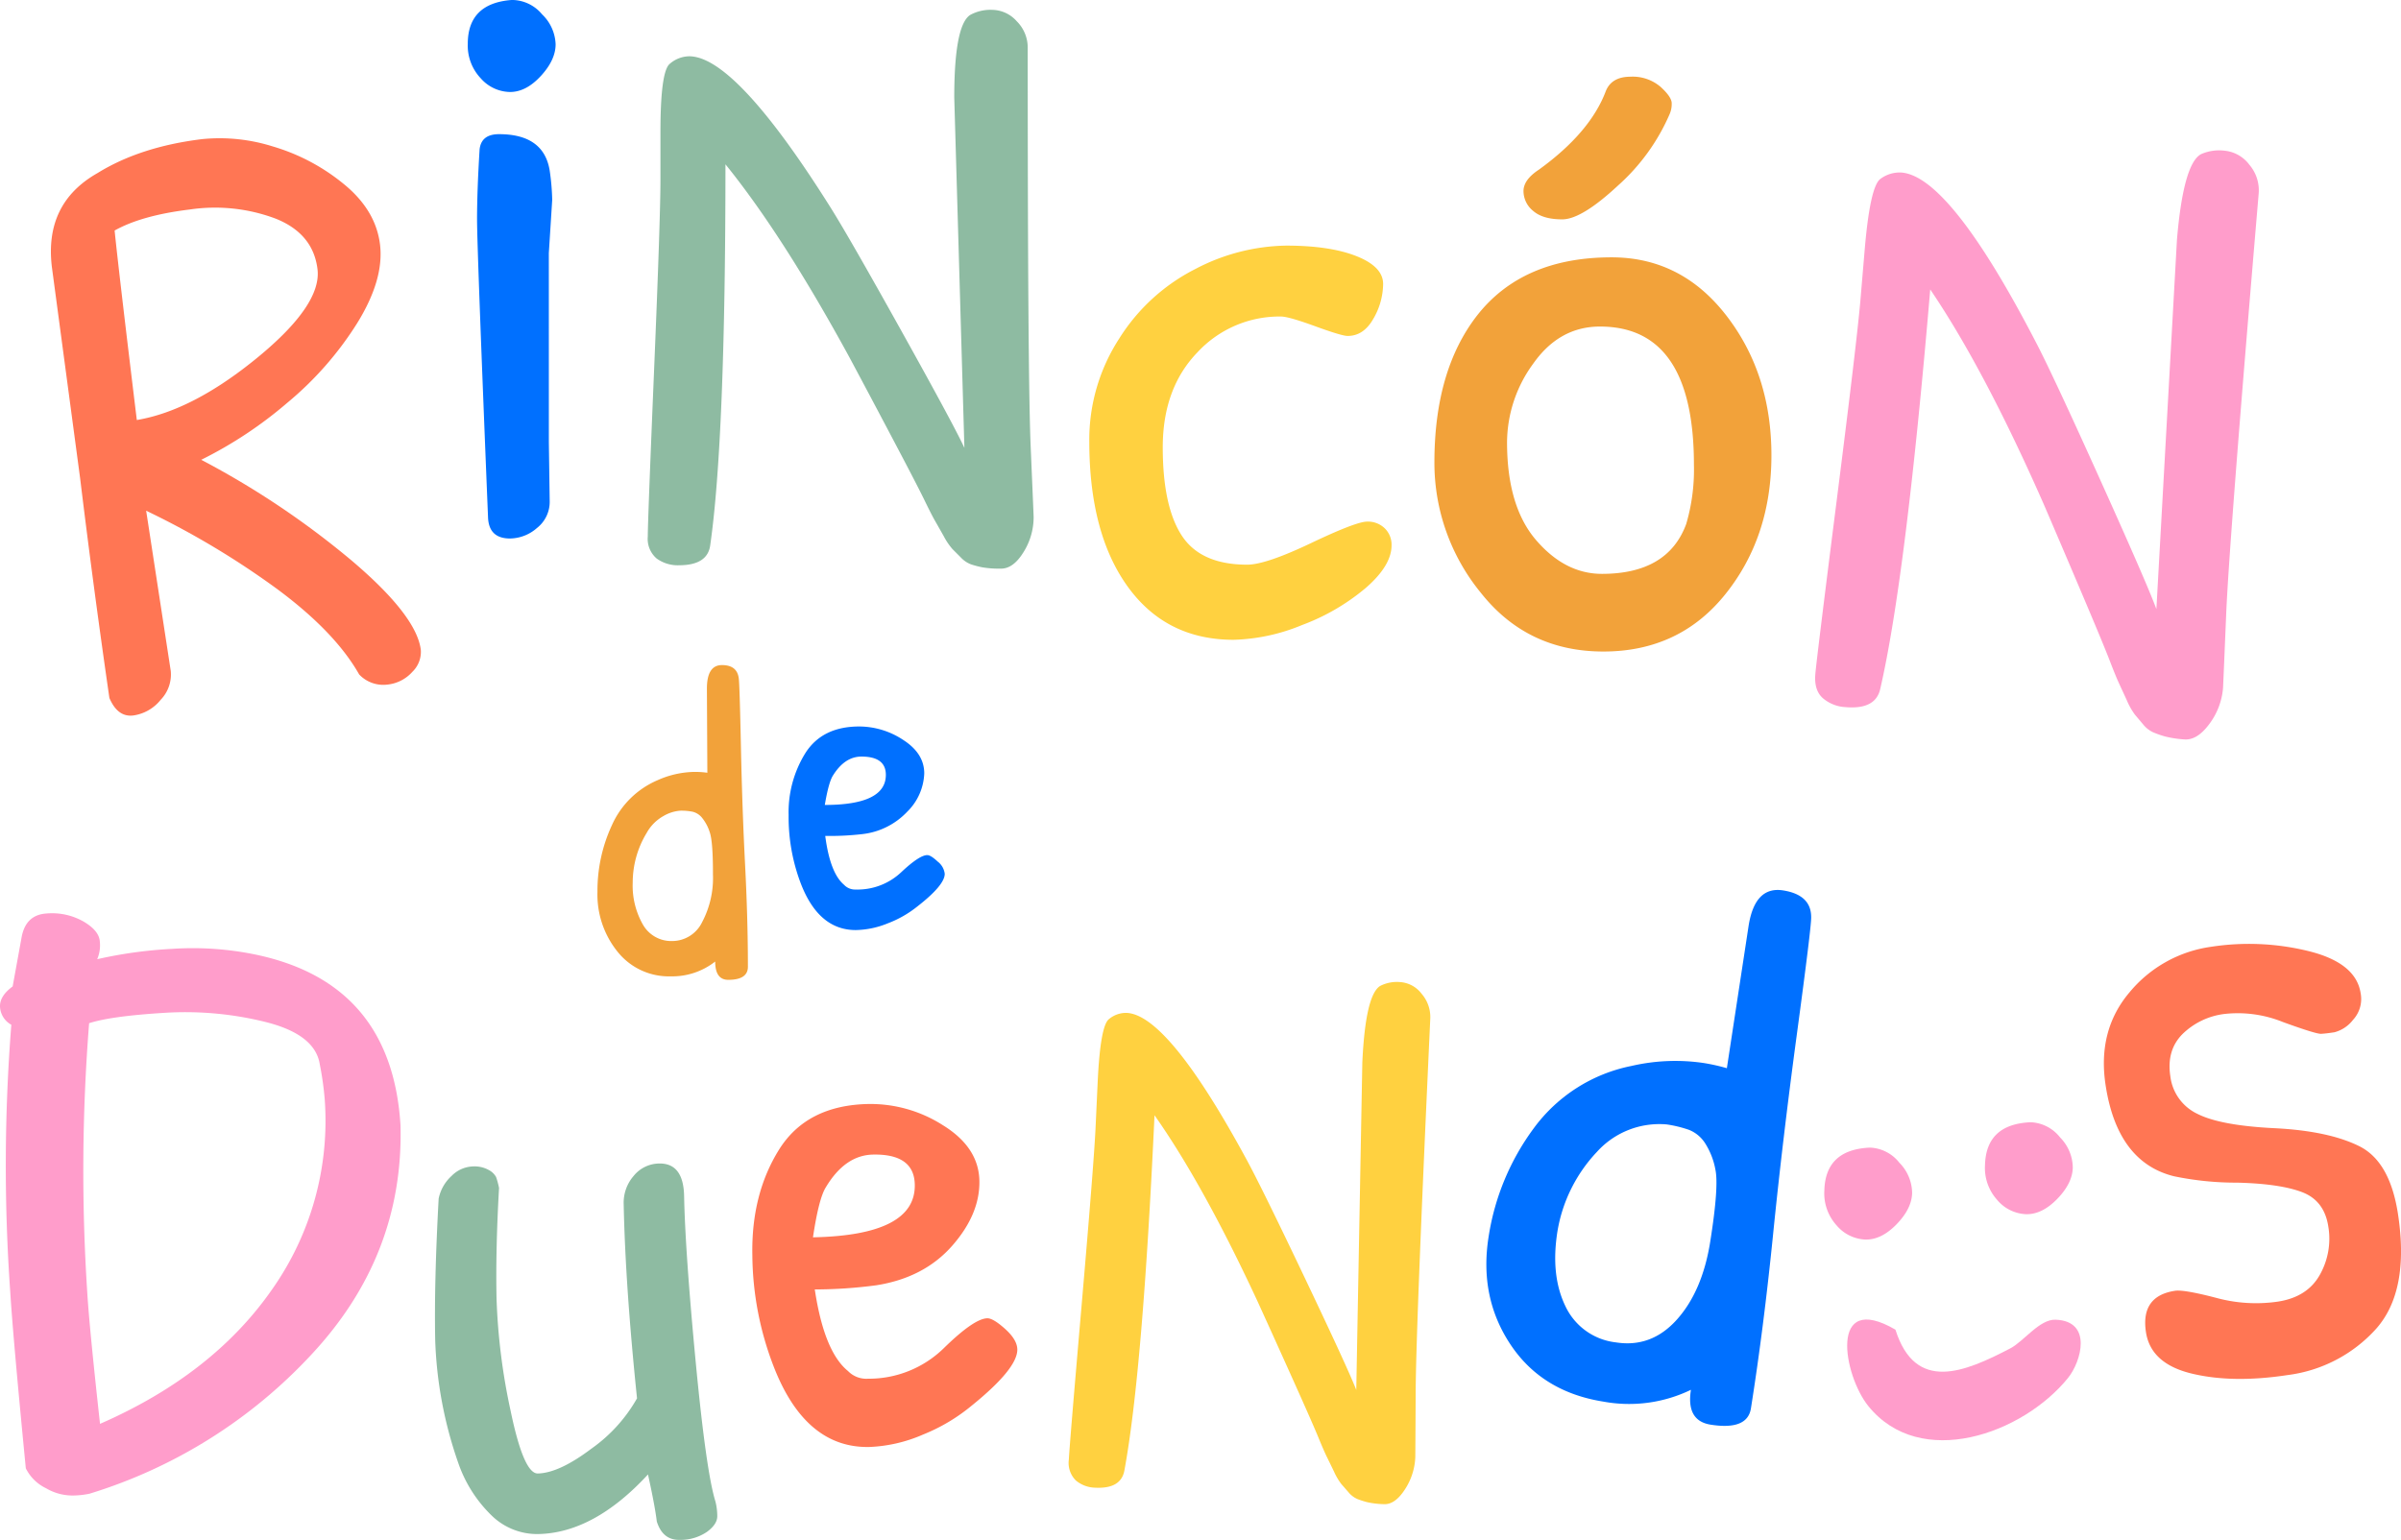 <svg xmlns="http://www.w3.org/2000/svg" width="479.478" height="307.606" viewBox="0 0 479.478 307.606">
  <g id="Grupo_9" data-name="Grupo 9" transform="translate(-493 -284)">
    <g id="Grupo_11" data-name="Grupo 11" transform="translate(493 284)">
      <path id="Trazado_31" data-name="Trazado 31" d="M160.19,587.715q.836-4.445,4.988-4.7a12.715,12.715,0,0,1,7.319,1.58q3.169,1.842,3.305,4.026a7.068,7.068,0,0,1-.523,3.526,88.042,88.042,0,0,1,14.962-2.065,61.983,61.983,0,0,1,16.456,1.1q27.382,5.616,29.15,34.129.678,25.975-17.722,45.74a100.658,100.658,0,0,1-44.381,27.87,16.917,16.917,0,0,1-3.128.357,10.349,10.349,0,0,1-5.552-1.448,8.725,8.725,0,0,1-4.041-3.976q-2.552-26.183-3.11-35.256a359.115,359.115,0,0,1,.215-53.354,4.349,4.349,0,0,1-2.255-3.517q-.136-2.188,2.522-4.14Zm15.652,97.252q22.536-9.852,34.353-26.849a58.464,58.464,0,0,0,10.513-38.049,61.765,61.765,0,0,0-.984-6.935q-.923-5.958-10.8-8.436a66.383,66.383,0,0,0-20.388-1.825q-10.516.651-14.872,2.059a375.148,375.148,0,0,0-.357,54.012Q173.737,665.9,175.842,684.967Z" transform="translate(-155.867 -400.536)" fill="#ff9dcb"/>
      <path id="Trazado_32" data-name="Trazado 32" d="M577.386,605.845a5.871,5.871,0,0,1,4.28,2.329,7.09,7.09,0,0,1,1.733,5.049q-2.846,61.555-2.911,74.41t-.079,13.169a12.648,12.648,0,0,1-2.113,6.45q-1.954,2.985-4.144,2.885a17.446,17.446,0,0,1-3.311-.389,16.336,16.336,0,0,1-2.01-.645,4.752,4.752,0,0,1-1.757-1.344l-1.437-1.646a12.287,12.287,0,0,1-1.472-2.512q-.9-1.858-1.453-2.986T561,696.674q-1.157-2.815-5.066-11.516t-7.071-15.631q-10.877-23.376-20.531-37.079-2.366,51.17-6,70.878-.63,3.758-5.763,3.521a6.229,6.229,0,0,1-3.944-1.445,4.926,4.926,0,0,1-1.4-4.169q.131-2.832,2.574-31.119t2.767-35.291l.411-8.9q.523-11.331,2.251-12.675A5.3,5.3,0,0,1,522.772,612q8.3.384,24.059,29.509,3.063,5.669,11.618,23.652t10.174,22.16l1.209-65.416q.625-13.536,3.58-15.3A7.346,7.346,0,0,1,577.386,605.845Z" transform="translate(-297.777 -409.662)" fill="#ffd140"/>
      <path id="Trazado_33" data-name="Trazado 33" d="M194.709,437.378a8.533,8.533,0,0,1-5.48,3.127q-3.1.377-4.756-3.495-3.188-22.033-5.855-43.963l-5.63-42.115q-1.547-12.722,9.1-18.772,8.53-5.281,20.915-6.791a35.3,35.3,0,0,1,14.019,1.438,40.2,40.2,0,0,1,14.155,7.452q6.5,5.244,7.34,12.184t-4.55,15.671a66.7,66.7,0,0,1-14.023,15.974,82.5,82.5,0,0,1-17.134,11.34,169.089,169.089,0,0,1,29.954,20.055q13.064,11.066,13.9,17.924a5.552,5.552,0,0,1-1.678,4.37,7.747,7.747,0,0,1-5.038,2.561,6.621,6.621,0,0,1-5.6-2.033q-4.763-8.426-16.247-16.966A165.093,165.093,0,0,0,191.813,399.6l4.913,32.015A7.277,7.277,0,0,1,194.709,437.378ZM214,369.042q12.894-10.566,12.032-17.681t-8.365-10.11a34.414,34.414,0,0,0-17.12-1.825q-9.627,1.17-15.032,4.205.871,8.56,4.434,37.851Q201.1,379.614,214,369.042Z" transform="translate(-162.626 -297.579)" fill="#ff7654"/>
      <path id="Trazado_34" data-name="Trazado 34" d="M841.147,329.327a7.038,7.038,0,0,1,4.942,2.833,7.833,7.833,0,0,1,1.831,5.782q-5.874,69.362-6.479,83.873t-.634,14.865a13.855,13.855,0,0,1-2.75,7.183q-2.423,3.277-4.994,3.062a21.4,21.4,0,0,1-3.881-.6,19.926,19.926,0,0,1-2.339-.823,5.612,5.612,0,0,1-2.012-1.6l-1.623-1.926a13.83,13.83,0,0,1-1.63-2.905q-.986-2.142-1.587-3.44t-1.848-4.533q-1.246-3.232-5.49-13.241t-7.679-17.982q-11.84-26.907-22.637-42.834-4.883,57.661-9.97,79.738-.895,4.214-6.924,3.7a7.551,7.551,0,0,1-4.582-1.818q-1.742-1.58-1.471-4.773t4.306-35.012q4.033-31.822,4.7-39.714l.849-10.024q1.081-12.769,3.168-14.2a6.389,6.389,0,0,1,4.215-1.247q9.752.826,27.1,34.453,3.371,6.546,12.7,27.253T827.5,420.9l4.106-73.8q1.292-15.253,4.841-17.1A8.946,8.946,0,0,1,841.147,329.327Z" transform="translate(-396.87 -299.22)" fill="#ff9dcb"/>
      <path id="Trazado_35" data-name="Trazado 35" d="M440.029,282.51a6.663,6.663,0,0,1,4.889,2.278,7.421,7.421,0,0,1,2.191,5.31q0,65.925.59,79.668t.59,14.078a13.117,13.117,0,0,1-2.022,7q-2.024,3.286-4.468,3.289a20.274,20.274,0,0,1-3.71-.252,19.022,19.022,0,0,1-2.273-.59,5.312,5.312,0,0,1-2.026-1.35l-1.685-1.687a13.121,13.121,0,0,1-1.77-2.612q-1.1-1.942-1.773-3.12t-2.106-4.13q-1.434-2.95-6.239-12.057t-8.684-16.356q-13.324-24.444-24.786-38.612,0,54.8-3.034,76.045-.508,4.048-6.239,4.048a7.151,7.151,0,0,1-4.469-1.35,5.166,5.166,0,0,1-1.77-4.386q0-3.033,1.265-33.385t1.264-37.854v-9.527q0-12.136,1.855-13.658a6.052,6.052,0,0,1,3.879-1.514q9.268,0,28.325,30.347,3.7,5.908,14.163,24.7t12.477,23.18l-2.024-69.971q0-14.5,3.2-16.525A8.468,8.468,0,0,1,440.029,282.51Z" transform="translate(-241.874 -280.543)" fill="#8ebba2"/>
      <g id="Grupo_9-2" data-name="Grupo 9" transform="translate(93.415)">
        <path id="Trazado_36" data-name="Trazado 36" d="M320.5,279.236a7.862,7.862,0,0,1,5.731,2.868,8.7,8.7,0,0,1,2.7,5.982q0,3.122-2.95,6.326t-6.154,3.2a7.936,7.936,0,0,1-5.818-2.7A9.519,9.519,0,0,1,311.39,288q0-8.1,8.768-8.768Zm7.08,88.353.169,11.8a6.624,6.624,0,0,1-2.529,5.31,8.3,8.3,0,0,1-5.4,2.108q-4.216,0-4.384-4.212-2.192-53.788-2.193-59.52t.508-14q.336-3.033,3.877-3.038,8.936,0,10.117,7.25a46.315,46.315,0,0,1,.505,5.9l-.675,10.62Z" transform="translate(-311.39 -279.236)" fill="#0070ff"/>
      </g>
      <path id="Trazado_37" data-name="Trazado 37" d="M524.014,379.467a38.479,38.479,0,0,1,15.258-13.909,40.206,40.206,0,0,1,18.042-4.638q8.765,0,14.078,2.109t5.313,5.566a14.028,14.028,0,0,1-1.939,6.911q-1.942,3.458-5.143,3.458-1.18,0-6.491-1.94t-6.829-1.94a22.338,22.338,0,0,0-16.692,7.168q-6.916,7.169-6.914,18.968t3.794,17.618q3.794,5.819,13.068,5.818,3.7,0,12.729-4.3t11.213-4.3a4.786,4.786,0,0,1,3.54,1.35,4.577,4.577,0,0,1,1.349,3.371q0,4.048-5.143,8.517a42.957,42.957,0,0,1-12.729,7.419,38.2,38.2,0,0,1-13.658,2.95q-13.491,0-21.161-10.626t-7.673-29A37.161,37.161,0,0,1,524.014,379.467Z" transform="translate(-300.495 -311.856)" fill="#ffd140"/>
      <path id="Trazado_38" data-name="Trazado 38" d="M668.16,340.828q13.92,0,22.914,11.636t8.994,27.905q0,16.274-9.186,27.736t-24.367,11.466q-15.183,0-24.465-11.718a40.954,40.954,0,0,1-9.282-26.053q0-18.374,8.509-29.337Q650.365,340.828,668.16,340.828Zm-2.322,13.827q-8.124,0-13.343,7.419a26.8,26.8,0,0,0-5.222,15.684q0,12.816,5.8,19.558t13.149,6.742q13.149,0,16.827-9.949a38.494,38.494,0,0,0,1.545-11.8Q684.6,354.66,665.838,354.655ZM667,307.613c.774-1.908,2.419-2.868,4.931-2.868a8.571,8.571,0,0,1,6,2.027c1.479,1.349,2.224,2.442,2.224,3.289a5.04,5.04,0,0,1-.388,2.1A40.842,40.842,0,0,1,669.416,326.5q-7.251,6.744-11.122,6.742t-5.8-1.683a5.114,5.114,0,0,1-1.936-3.961q0-2.278,3.1-4.3Q663.9,315.874,667,307.613Z" transform="translate(-346.317 -289.423)" fill="#f2a23a"/>
      <path id="Trazado_39" data-name="Trazado 39" d="M432.165,520.847a15.958,15.958,0,0,1,8.8,2.7q4.18,2.7,4.18,6.662a11.294,11.294,0,0,1-3.4,7.664,14.536,14.536,0,0,1-9.057,4.483,55.894,55.894,0,0,1-7.315.35q.957,7.4,3.744,9.754a3.02,3.02,0,0,0,2.352.957,12.709,12.709,0,0,0,9.056-3.439q3.659-3.441,5.226-3.439.7,0,2.09,1.306a3.581,3.581,0,0,1,1.393,2.437q0,2.264-5.486,6.532a21.666,21.666,0,0,1-5.877,3.352,17.62,17.62,0,0,1-6.4,1.348q-7.577,0-11.147-9.752a37.267,37.267,0,0,1-2.263-13.238,22.337,22.337,0,0,1,3.4-12.451Q424.851,520.846,432.165,520.847Zm.436,6.01q-3.309,0-5.66,3.744-.872,1.3-1.655,5.92,12.191,0,12.192-6.007Q437.479,526.857,432.6,526.857Z" transform="translate(-260.573 -375.723)" fill="#0070ff"/>
      <path id="Trazado_40" data-name="Trazado 40" d="M376.451,521.931l-.088-16.808q0-4.7,3.005-4.7t3.352,2.613q.173,1.134.435,13.673t.827,23.512q.565,10.975.566,20.465,0,2.612-3.918,2.613-2.614,0-2.613-3.657a13.886,13.886,0,0,1-8.882,2.96,13.094,13.094,0,0,1-10.58-4.875,18.178,18.178,0,0,1-4.05-12.017,31.11,31.11,0,0,1,2.917-13.369,17.507,17.507,0,0,1,9.1-8.927,18.661,18.661,0,0,1,7.4-1.654A17.888,17.888,0,0,1,376.451,521.931Zm.478,11.887a8.8,8.8,0,0,0-1.524-2.875,3.525,3.525,0,0,0-1.872-1.219,11.513,11.513,0,0,0-2.4-.217,7.677,7.677,0,0,0-3.4,1.044,8.656,8.656,0,0,0-3.4,3.4,19.1,19.1,0,0,0-2.786,9.884,15.687,15.687,0,0,0,2.047,8.448,6.5,6.5,0,0,0,5.835,3.265,6.648,6.648,0,0,0,5.964-3.744,18.871,18.871,0,0,0,2.177-9.579Q377.583,535.69,376.929,533.818Z" transform="translate(-235.193 -367.565)" fill="#f2a23a"/>
      <path id="Trazado_41" data-name="Trazado 41" d="M698.068,610.822l4.344-28.454q1.26-7.953,6.9-7.06t5.593,5.417q.022,1.97-2.849,23.256t-4.754,40.013q-1.882,18.729-4.426,34.782-.7,4.417-8.057,3.252-4.907-.778-3.925-6.963a28.329,28.329,0,0,1-17.471,2.362q-12.265-1.944-18.558-11.4T650.488,644.5a48.881,48.881,0,0,1,9.063-21.742,31.924,31.924,0,0,1,19.482-12.39,38.8,38.8,0,0,1,14.342-.593A37.832,37.832,0,0,1,698.068,610.822Zm-2.29,20.248a14.639,14.639,0,0,0-2.09-5.316,6.816,6.816,0,0,0-3.188-2.619,24.269,24.269,0,0,0-4.439-1.081,16.776,16.776,0,0,0-13.945,5.489,30.322,30.322,0,0,0-7.882,15.888q-1.389,8.762,1.578,14.9a12.706,12.706,0,0,0,10.079,7.259q7.112,1.128,12.2-4.557t6.656-15.554Q696.5,634.431,695.778,631.07Z" transform="translate(-353.215 -397.436)" fill="#0070ff"/>
      <path id="Trazado_42" data-name="Trazado 42" d="M303.805,668.668a6.267,6.267,0,0,1,4.125-1.89,5.915,5.915,0,0,1,3.316.718,3.556,3.556,0,0,1,1.44,1.386,16.134,16.134,0,0,1,.594,2.188q-.7,12.27-.5,22.085a124.266,124.266,0,0,0,2.806,22.416q2.608,12.594,5.436,12.538,4.24-.086,10.664-4.928a31,31,0,0,0,9.148-10.08q-2.338-22.581-2.662-38.757a8.163,8.163,0,0,1,2.009-5.7,6.633,6.633,0,0,1,5.057-2.454q4.866-.1,5,6.5.223,11.153,2.313,33.107t3.938,27.892a12.063,12.063,0,0,1,.371,2.9q.033,1.649-2.057,3.183a9.372,9.372,0,0,1-5.469,1.6q-3.378.068-4.551-3.677-.379-3.138-1.759-9.394-10.767,11.687-21.918,11.909a13.014,13.014,0,0,1-9.346-3.743,26.727,26.727,0,0,1-6.654-10.549,82.185,82.185,0,0,1-4.575-24.422q-.23-11.466.691-28.3A8.385,8.385,0,0,1,303.805,668.668Z" transform="translate(-213.621 -433.765)" fill="#8ebba2"/>
      <path id="Trazado_43" data-name="Trazado 43" d="M429.167,646.395a26.876,26.876,0,0,1,14.906,4.251q7.131,4.407,7.265,11.079t-5.461,13.022q-5.6,6.351-15.1,7.857a94.205,94.205,0,0,1-12.309.835q1.861,12.436,6.635,16.3a5.087,5.087,0,0,0,3.993,1.532,21.41,21.41,0,0,0,15.137-6.1q6.046-5.918,8.685-5.969,1.172-.023,3.565,2.13c1.591,1.433,2.4,2.789,2.427,4.059q.077,3.813-9.021,11.186a36.449,36.449,0,0,1-9.786,5.844,29.672,29.672,0,0,1-10.735,2.488q-12.763.256-19.1-16.049A62.778,62.778,0,0,1,406,676.644q-.243-12.169,5.3-21.087T429.167,646.395ZM430.1,656.5q-5.574.112-9.407,6.5-1.424,2.225-2.588,10.027,20.533-.411,20.332-10.529Q438.318,656.338,430.1,656.5Z" transform="translate(-255.755 -425.858)" fill="#ff7654"/>
      <path id="Trazado_44" data-name="Trazado 44" d="M860.449,602.842a25.723,25.723,0,0,1,16.253-9.106,49.745,49.745,0,0,1,19.4.828q9.581,2.331,10.515,8.435a6.146,6.146,0,0,1-1.536,5.346,6.9,6.9,0,0,1-3.7,2.46c-1.118.171-2.01.276-2.667.309s-3.186-.742-7.593-2.346a24.023,24.023,0,0,0-11.738-1.616,14.478,14.478,0,0,0-8.346,4.017q-3.216,3.242-2.422,8.42a9.564,9.564,0,0,0,5.4,7.511q4.6,2.334,15.365,2.866t16.921,3.574q6.169,3.036,7.775,13.586,2.344,15.372-4.377,22.925a28.578,28.578,0,0,1-17.682,9.232q-10.967,1.672-19.137-.3t-9.134-8.266q-1.1-7.222,5.8-8.272,1.762-.269,8.176,1.4a30.214,30.214,0,0,0,12.33.771q5.922-.9,8.412-5.352a14.682,14.682,0,0,0,1.7-9.635q-.79-5.182-5.211-6.876t-12.955-1.908a60.992,60.992,0,0,1-12.683-1.282q-11.284-2.826-13.628-18.191Q854.012,610.452,860.449,602.842Z" transform="translate(-435.199 -404.597)" fill="#ff7654"/>
      <g id="Grupo_10" data-name="Grupo 10" transform="translate(364.316 224.184)">
        <path id="Trazado_45" data-name="Trazado 45" d="M779.638,720.1c4,12.65,13.805,8.512,22.972,3.723,2.661-1.391,5.808-5.817,8.991-5.707,7.483.258,5.132,8.4,2.486,11.659-9.094,11.211-29.5,18.426-39.863,5.591C769.258,729.219,766.206,712.291,779.638,720.1Z" transform="translate(-765.438 -678.673)" fill="#ff9dcb"/>
        <path id="Trazado_46" data-name="Trazado 46" d="M771.756,660.916a7.862,7.862,0,0,1,5.649,3.027A8.7,8.7,0,0,1,779.936,670q-.087,3.12-3.125,6.241t-6.241,3.029a7.939,7.939,0,0,1-5.74-2.86,9.521,9.521,0,0,1-2.42-6.981q.226-8.093,9.01-8.52Z" transform="translate(-762.403 -655.84)" fill="#ff9dcb"/>
        <path id="Trazado_47" data-name="Trazado 47" d="M825.172,652.482a7.863,7.863,0,0,1,5.649,3.027,8.7,8.7,0,0,1,2.531,6.056q-.087,3.12-3.126,6.241t-6.241,3.029a7.939,7.939,0,0,1-5.74-2.86,9.521,9.521,0,0,1-2.42-6.981q.226-8.093,9.01-8.52Z" transform="translate(-783.735 -652.472)" fill="#ff9dcb"/>
      </g>
    </g>
  </g>
</svg>
